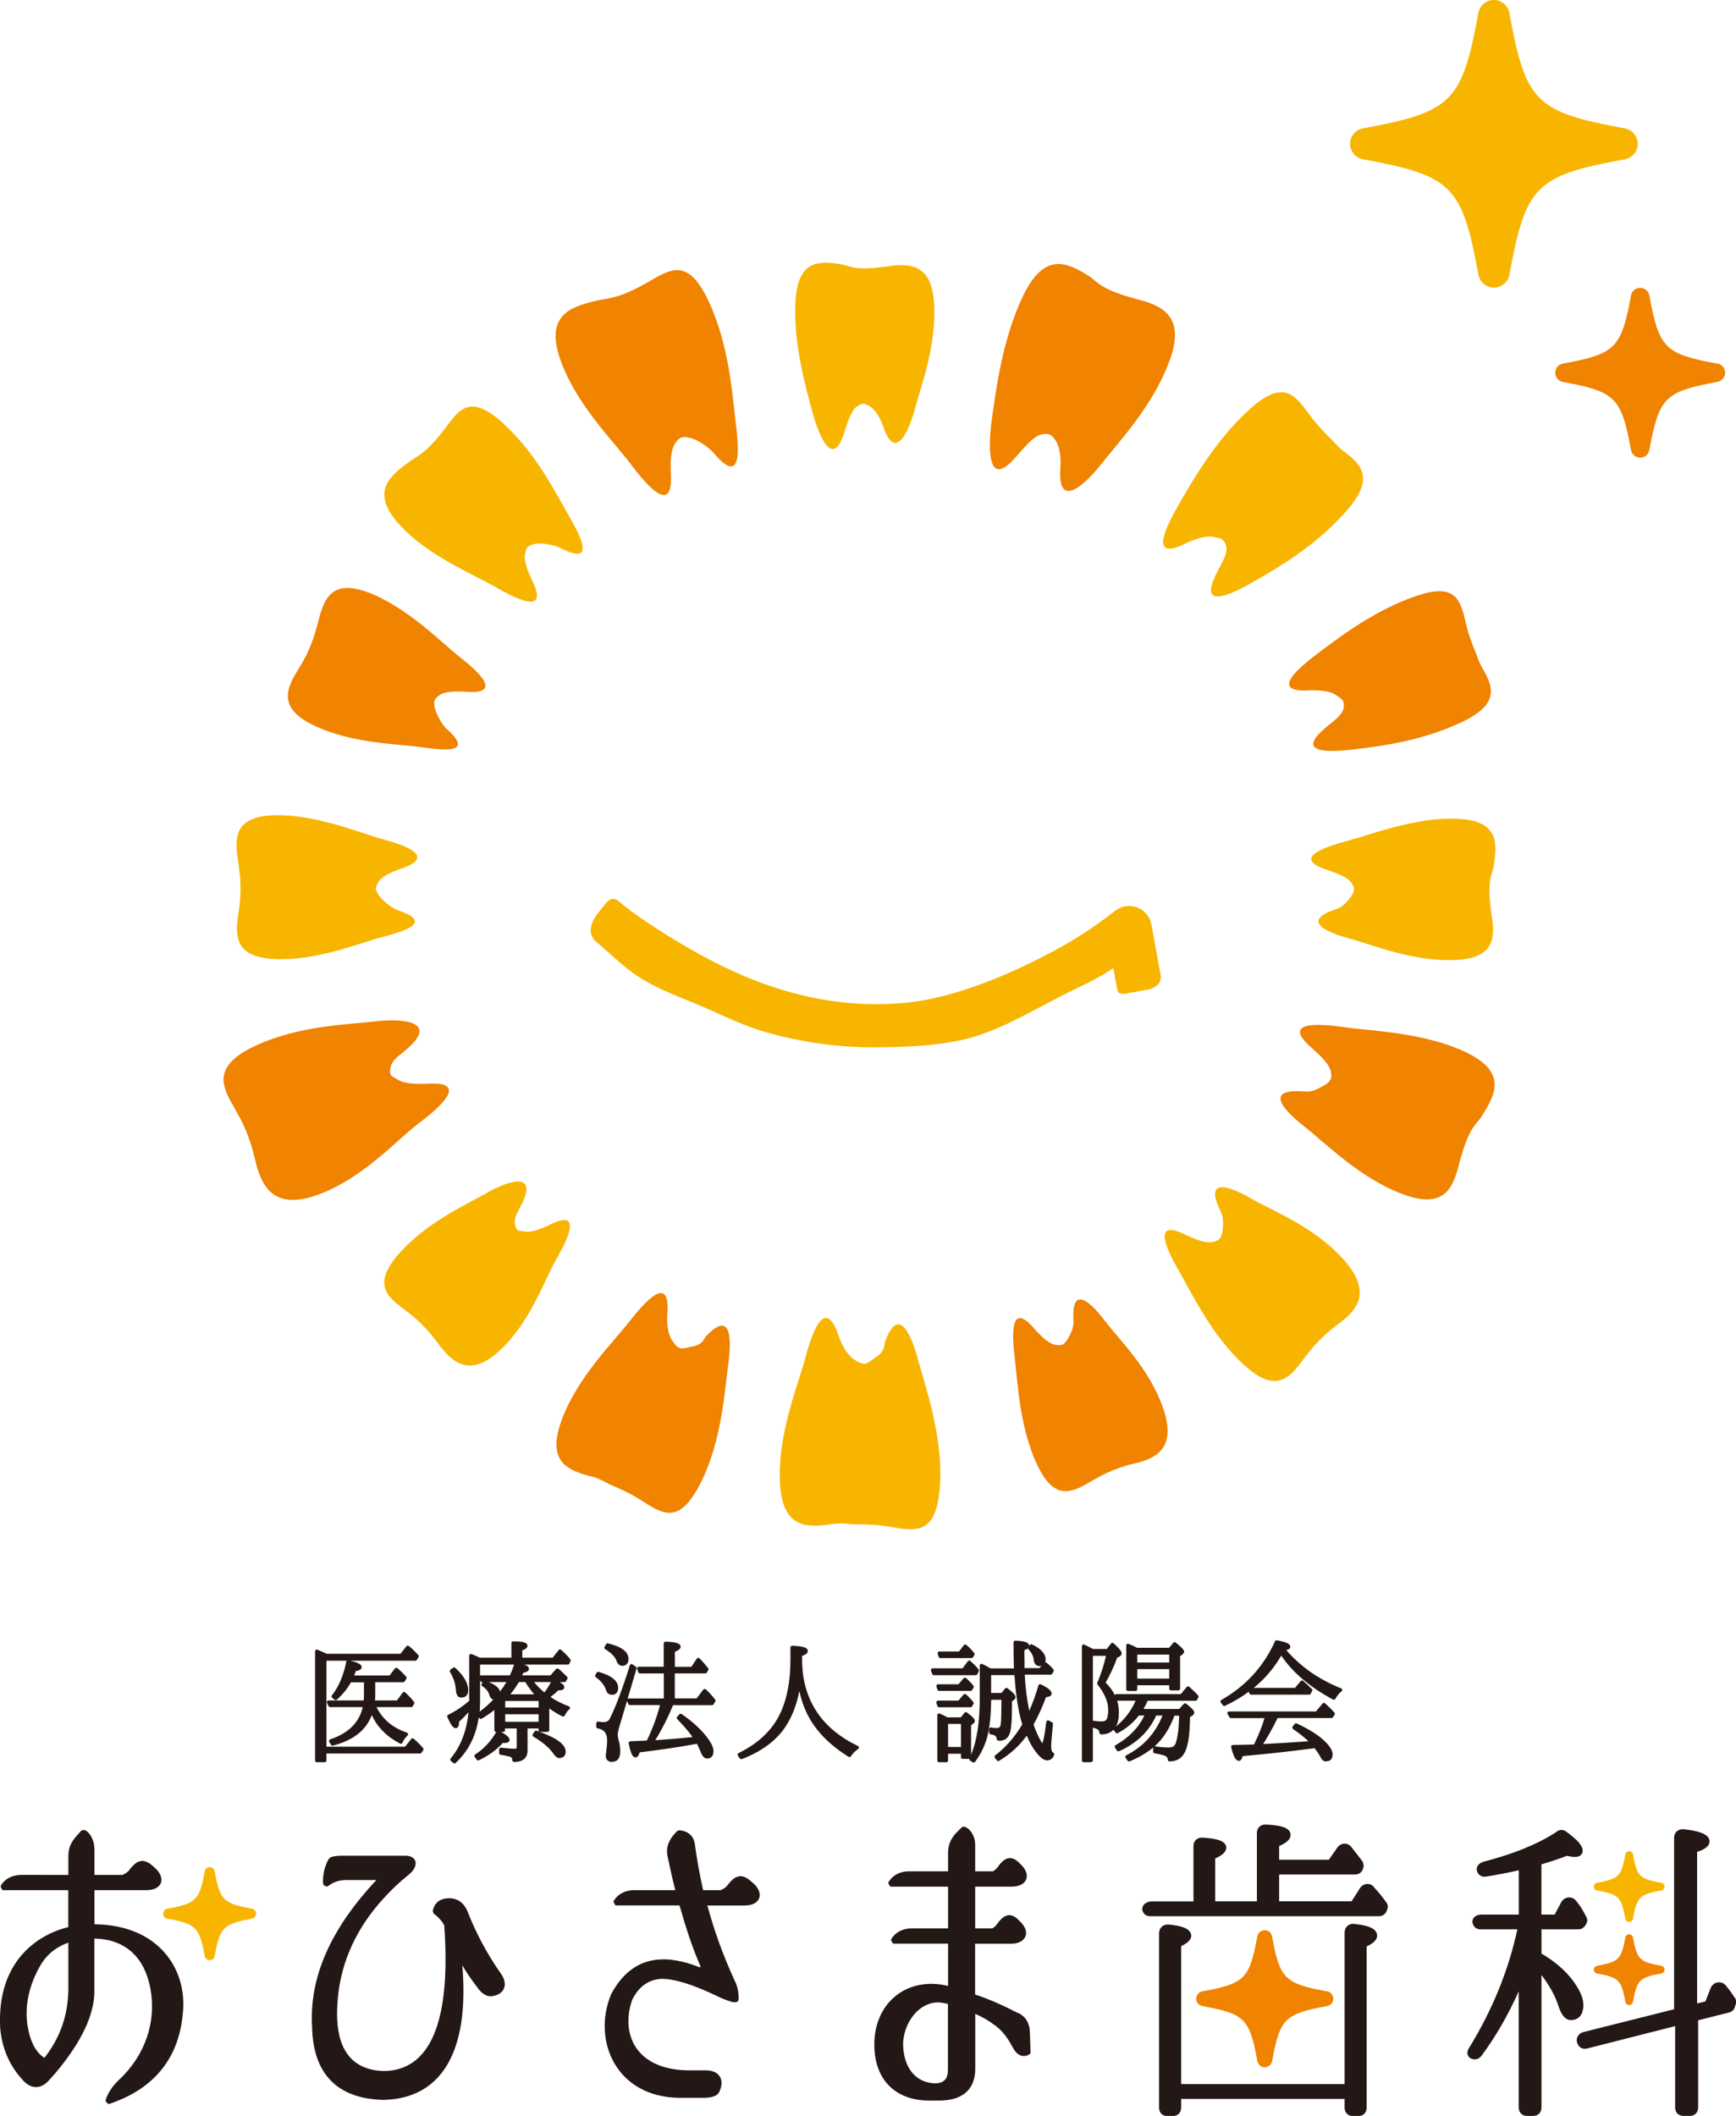 <?xml version="1.0" encoding="UTF-8"?><svg id="_レイヤー_2" xmlns="http://www.w3.org/2000/svg" viewBox="0 0 250.42 305.1"><defs><style>.cls-1{fill:#231815;}.cls-1,.cls-2,.cls-3{stroke-width:0px;}.cls-2{fill:#f8b500;}.cls-3{fill:#f08300;}</style></defs><g id="_レイヤー_1-2"><path class="cls-3" d="M191.43,287.14c-6.14-1.13-6.81-1.8-7.94-7.94-.09-.51-.54-.88-1.06-.88s-.97.37-1.06.88c-1.13,6.14-1.8,6.81-7.94,7.94-.51.1-.88.54-.88,1.06,0,.52.37.97.89,1.06,6.14,1.13,6.81,1.8,7.94,7.94.1.51.54.88,1.06.88s.97-.37,1.06-.88c1.13-6.14,1.8-6.81,7.94-7.94.51-.09.89-.54.89-1.06,0-.52-.37-.96-.88-1.06"/><path class="cls-2" d="M234.37,18.51c-12.89-2.38-14.29-3.78-16.65-16.66-.2-1.07-1.14-1.85-2.23-1.85s-2.03.78-2.23,1.85c-2.37,12.88-3.77,14.28-16.66,16.66-1.08.2-1.85,1.14-1.85,2.23,0,1.09.78,2.03,1.86,2.23,12.88,2.37,14.28,3.77,16.66,16.65.2,1.08,1.14,1.85,2.23,1.85s2.03-.78,2.23-1.85c2.37-12.88,3.77-14.28,16.65-16.65,1.08-.2,1.86-1.14,1.86-2.23,0-1.09-.78-2.03-1.85-2.23"/><path class="cls-3" d="M247.75,52.44c-7.61-1.4-8.44-2.23-9.83-9.84-.12-.64-.67-1.1-1.32-1.1s-1.2.46-1.32,1.09c-1.4,7.61-2.23,8.44-9.84,9.84-.63.12-1.1.67-1.09,1.32,0,.65.46,1.2,1.09,1.32,7.61,1.4,8.44,2.23,9.84,9.83.11.63.67,1.09,1.32,1.09s1.2-.46,1.32-1.1c1.4-7.6,2.23-8.43,9.83-9.83.63-.12,1.1-.67,1.1-1.32s-.46-1.2-1.09-1.32"/><path class="cls-2" d="M36.35,275.22c-4.17-.77-4.62-1.22-5.38-5.39-.07-.35-.37-.6-.72-.6s-.66.25-.72.6c-.77,4.17-1.22,4.62-5.39,5.39-.35.06-.6.37-.6.72,0,.35.25.66.6.72,4.16.77,4.62,1.22,5.39,5.39.06.35.37.6.72.6s.66-.25.72-.6c.76-4.17,1.22-4.62,5.38-5.39.35-.07.6-.37.6-.72s-.25-.66-.6-.72"/><path class="cls-2" d="M239.65,271.49c-3.17-.59-3.51-.93-4.09-4.1-.05-.26-.28-.46-.55-.46s-.5.19-.55.46c-.59,3.16-.93,3.51-4.09,4.1-.27.05-.46.28-.46.55s.19.5.46.55c3.17.58,3.51.93,4.09,4.09.05.26.28.45.55.45s.5-.19.55-.45c.58-3.17.92-3.51,4.09-4.09.27-.05.46-.28.46-.55s-.19-.5-.46-.55"/><path class="cls-3" d="M239.65,283.46c-3.17-.58-3.51-.93-4.09-4.1-.05-.26-.28-.45-.55-.45s-.5.19-.55.45c-.59,3.17-.93,3.51-4.09,4.1-.27.05-.46.28-.46.55s.19.5.46.55c3.17.58,3.51.93,4.09,4.09.05.26.28.46.55.46s.5-.19.55-.46c.58-3.17.92-3.51,4.09-4.09.27-.05.46-.28.46-.55s-.19-.5-.46-.55"/><path class="cls-1" d="M67.45,275.61c-.55-1.25-1.45-1.9-2.66-1.9-2.21,0-2.36,1.85-2.36,1.9l.05.15.1.2c.55.35,1.1.95,1.5,1.65,1,13.95-2.01,21.02-8.83,21.02-4.21-.2-6.42-2.71-6.62-7.62-.15-7.58,2.91-14.15,9.28-19.82.35-.3.8-.65,1.25-1.05,1.3-1.2.95-2.51-.6-2.56h-8.98c-1.4,0-2.01.15-2.21.55-1,1.86-.75,3.56-.75,3.56l.15.2.45.15c.75-.6,1.55-.9,2.46-.95h4.62c-6.62,7.02-9.73,14.1-9.28,21.22.15,6.72,3.61,10.29,10.23,10.48,8.48-.15,12.49-7.02,11.44-19.41.6,1.05,1.3,2.06,2.11,3.11.6.9,1.35,1.41,2.06,1.36,1.91-.2,2.51-1.71,1.4-3.26-2.01-2.86-3.61-5.87-4.82-8.98"/><path class="cls-1" d="M108.6,271.5l-.4-.35c-1.21-1-2.16-.8-3.26.7-.25.3-.6.55-1,.7h-2.51c-.5-2.2-.9-4.41-1.2-6.67-.3-2.01-2.31-1.96-2.31-1.96l-.3.15-.6.7c-.75,1-.95,1.91-.7,3.01.35,1.65.7,3.26,1.1,4.77h-5.92c-2.26,0-3.01,1.61-3.01,1.65l.05.15.25.4h9.23c1,3.51,1.96,6.37,3.01,8.73q.1.3-.35.1c-3.66-1.4-9.13-2.46-12.54,4.01-2.71,6.57.65,14.75,9.78,14.9h3.51c1.4,0,2.16-.3,2.41-1.05.7-1.66-.15-2.91-2-2.91h-2.66c-7.73-.15-9.63-5.52-7.98-10.18.95-1.91,2.31-2.86,4.11-3.01,1.81-.05,4.57.75,8.18,2.51,2.16,1,3.06,1.15,3.06.35,0-1-.15-1.76-.6-2.66-1.61-3.51-2.91-7.07-3.91-10.78h5.37c2.31,0,2.91-1.76,1.2-3.26"/><path class="cls-1" d="M13.77,277.47h-.15v-4.92h7.49c2.31,0,2.91-1.75,1.2-3.25l-.4-.35c-1.2-1-2.16-.8-3.26.7-.25.3-.6.54-.99.7h-4.04v-3.66c0-1.76-1.05-2.81-1.51-2.81l-.35.05-.85.95c-.75.9-1.05,1.71-1.05,2.76v2.71H3.08c-2.21,0-2.96,1.55-2.96,1.55v.25l.25.4h9.48v5.32c-4.47,1.1-10.28,4.96-9.83,14.45.25,3.11,1.4,5.67,3.46,7.82,1.1,1.11,2.46,1.05,3.51-.1.4-.4.8-.9,1.2-1.35,3.66-4.41,5.47-8.33,5.42-11.69v-7.47h.15c4.32.15,7.07,2.66,7.93,7.17.9,4.86-.75,9.68-4.56,13.24-1.55,1.45-1.91,2.91-1.91,2.96l.1.2.35.3c6.67-2.21,10.29-6.77,10.74-13.54.45-6.02-3.56-12.24-12.64-12.39M9.86,286.9c-.05,3.71-1.2,6.97-3.46,9.83-1.3-.85-2.11-2.46-2.46-4.87-.35-2.76.25-5.57,1.81-8.33.9-1.61,2.26-2.76,4.11-3.41v6.77Z"/><path class="cls-1" d="M146.83,290.26c-1.95-1-4.01-1.96-6.17-2.66v-7.33h5.17c2.21,0,2.91-1.7,1.31-3.21l-.15-.15c-1.15-1.2-2.16-.95-3.21.6-.2.2-.4.45-.65.55h-2.46v-6.02h5.27c2.21,0,2.91-1.7,1.3-3.21l-.15-.15c-1.15-1.2-2.16-.95-3.21.6-.2.2-.4.45-.65.55h-2.56v-3.76c0-1.81-1.2-2.71-1.66-2.66l.05-.05-.3.1-.9.9c-.75.85-1.1,1.71-1.1,2.81v2.66h-5.62c-2.26,0-3.01,1.61-3.01,1.66l.05.15.25.4h8.33v6.02h-5.22c-2.26,0-3.01,1.6-3.01,1.65l.05.15.25.4h7.93v6.12l-.1-.05c-5.87-1.35-10.54,2.46-10.54,8.48,0,5.17,3.16,8.23,8.33,8.08h1.16c3.26-.05,5.02-1.61,5.07-4.47v-8.03c1.05.45,1.9.95,2.56,1.45,1.1.7,2.01,1.8,2.81,3.31,1,2.01,2.41,1.15,2.51,1l-.05.1.15-.25-.1-3.01c-.05-1.3-.6-2.21-1.71-2.76M136.74,298.44c0,1.3-.55,1.91-1.76,1.96-2.86,0-4.71-2.26-4.71-5.77.2-3.76,3.11-6.52,5.97-5.77.15,0,.3.05.5.1v9.48Z"/><path class="cls-1" d="M198.13,272.03c-.51-.58-1.48-.48-1.93.2l-1.23,1.92h-10.45v-3.86h10.99c.3,0,.72-.11,1.02-.61.03-.04.04-.09.06-.13l.03-.12c.19-.48,0-.87-.11-1.07-.51-.69-1.06-1.38-1.61-2.07-.5-.64-1.49-.59-1.98.11l-1.23,1.76h-7.17v-1.97c.86-.38,1.65-.88,1.65-1.6,0-1.18-1.81-1.42-3.55-1.5-.02,0-.12,0-.13,0-.67,0-1.18.51-1.18,1.18v9.89h-6.02v-6.18c1.11-.5,1.6-.99,1.6-1.56,0-1.07-1.65-1.33-3.42-1.45-.02,0-.12,0-.13,0-.67,0-1.18.51-1.18,1.18v8.02h-6c-.52,0-.98.21-1.22.56-.17.26-.21.56-.12.82.15.46.56.75,1.06.75h33.08c.45,0,.88-.29,1.05-.72l.07-.19c.18-.36.15-.74-.08-1.05-.55-.77-1.19-1.57-1.86-2.28"/><path class="cls-1" d="M195.33,277.4s-.12,0-.14,0c-.69,0-1.23.54-1.23,1.23v21.88h-23.58v-19.88c1-.49,1.46-.98,1.46-1.5,0-1.18-1.87-1.5-3.28-1.63-.01,0-.12,0-.13,0-.69,0-1.23.54-1.23,1.23v25.21c0,.68.49,1.18,1.18,1.18h.82c.68,0,1.18-.5,1.18-1.18v-1.29h23.58v1.29c0,.68.5,1.18,1.18,1.18h.82c.68,0,1.18-.5,1.18-1.18v-23.28c.72-.33,1.51-.82,1.51-1.56,0-1.22-1.9-1.54-3.32-1.68"/><path class="cls-1" d="M250.26,288.09c-.36-.55-.74-1.11-1.19-1.65-.26-.39-.67-.61-1.1-.61-.54,0-1.01.34-1.23.89l-.73,1.87-1.2.29v-21.85c.93-.31,1.79-.75,1.79-1.5,0-.94-1.19-1.5-3.74-1.77-.02,0-.12,0-.14,0-.69,0-1.23.52-1.23,1.18v24.78l-13.09,3.29c-.39.11-.7.36-.85.7-.15.33-.13.7.03,1.02.18.43.58.69,1.04.69.11,0,.22-.02.32-.04l12.7-3.23v11.77c0,.68.49,1.18,1.18,1.18h.96c.68,0,1.18-.5,1.18-1.18v-12.61l4.52-1.14c.36-.09.68-.41.76-.74l.15-.45c.11-.44,0-.73-.11-.9"/><path class="cls-1" d="M228.39,289c0-.74-.31-1.59-.94-2.59-1.04-1.7-2.63-3.22-4.77-4.53-.1-.05-.21-.11-.32-.18v-3.5h5.36c.25,0,.62-.09.99-.59l.04-.11c.24-.32.28-.7.09-1.07-.5-1-.97-1.74-1.46-2.31-.54-.75-1.67-.69-2.16.15l-.96,1.8h-1.91v-7.24c1.36-.41,2.6-.82,3.67-1.23l.23.04c.32.06.6.12.92.12.84,0,1.13-.47,1.13-.9,0-.71-.74-1.57-2.38-2.76-.4-.32-.98-.3-1.31-.02-2.62,1.76-6.19,3.23-10.62,4.37-.42.13-.75.38-.89.69-.11.24-.12.51-.03.69.13.46.56.78,1.05.78.06,0,.12,0,.18-.01,1.51-.23,3.08-.53,4.79-.92v6.39h-5.41c-.46,0-.86.17-1.09.46-.18.23-.24.51-.16.81.15.53.58.86,1.11.86h5.34c-1.27,5.92-3.63,11.69-6.98,17.12-.31.46-.31.99.06,1.36.58.43,1.32.33,1.74-.24,2-2.68,3.77-5.74,5.38-9.3v16.78c0,.68.5,1.18,1.18,1.18h.92c.68,0,1.18-.5,1.18-1.18v-19.14c1.18,1.56,1.99,3.04,2.43,4.42.44,1.38,1.04,2.08,1.8,2.08.83,0,1.82-.4,1.82-2.28M228.44,277.06h0,0Z"/><path class="cls-2" d="M134.75,43.85c-.31-5.81-3.5-5.94-6.8-5.42-1.41.14-1.39.23-3.38.27-1.98-.04-2.36-.48-3.38-.62-3.3-.53-6.14-.4-6.45,5.42-.32,6.05,1.54,12.53,2.43,15.84.76,2.83,2.69,8.17,4.39,3.68.02-.05.04-.1.06-.16.05-.14.1-.29.15-.45.28-.73.86-3.08,1.8-3.77.65-.39.94-.7,2.04.04.87.65,1.42,1.88,1.71,2.57,1.8,5.71,3.85.71,4.65-2.26.89-3.31,3.1-9.1,2.78-15.15"/><path class="cls-2" d="M112.51,213.85c.36,6.71,4.04,6.46,7.85,5.86,1.63-.16,1.61.13,3.9.09,2.29.05,2.73.16,3.9.32,3.86.62,7.03,1.52,7.45-6.26.37-6.99-2.18-14.07-3.21-17.9-.88-3.27-2.71-7.84-4.67-2.64-.02.05-.04.11-.07.18-.06.16-.12.74-.18.92-.32.84-.99,1.15-2.08,1.94-.76.45-1.09.41-2.35-.44-1-.75-1.64-2.17-1.97-2.97-2.08-6.6-4.04-.42-4.96,3.01-1.02,3.82-3.98,10.9-3.61,17.9"/><path class="cls-2" d="M210.05,138.43c5.81-.31,5.6-3.5,5.07-6.8-.14-1.41-.23-1.39-.27-3.38.04-1.98.48-2.36.62-3.38.53-3.3.74-6.49-5.07-6.8-6.05-.32-12.54,2.24-15.84,3.12-2.83.76-8.18,2.34-3.68,4.05.04.02.1.04.16.06.14.05.29.1.45.15.73.28,2.73.86,3.42,1.8.39.66.7.94-.04,2.04-.65.86-1.18,1.42-1.88,1.71-5.71,1.8-1.4,3.5,1.57,4.3,3.31.89,9.44,3.45,15.49,3.12"/><path class="cls-2" d="M39.15,117.57c-5.81.31-5.25,3.85-4.72,7.15.13,1.41.23,1.39.27,3.38-.04,1.98-.14,2.36-.27,3.38-.53,3.3-.74,6.49,5.07,6.8,6.05.32,12.18-2.24,15.49-3.12,2.83-.76,7.48-2,2.98-3.7-.04-.02-.1-.04-.16-.06-.14-.05-.29-.1-.45-.16-.73-.28-2.03-1.21-2.73-2.15-.38-.66-.7-.94.04-2.04.65-.87,2.22-1.42,2.92-1.71,5.71-1.8.71-3.5-2.26-4.3-3.31-.89-10.14-3.8-16.19-3.47"/><path class="cls-2" d="M72.51,60.97c-4.55-4.08-6.13-2.18-8.19.66-.95,1.15-.86,1.21-2.31,2.71-1.5,1.45-2.22,1.66-3.07,2.31-2.84,2.06-5.48,4.37-1.39,8.92,4.1,4.56,10.54,7.12,13.93,9.08,2.66,1.54,7.55,4.07,5.48-.53-.02-.04-.04-.1-.07-.16-.07-.15-.14-.29-.22-.45-.33-.75-1.13-2.41-.94-3.62.2-.77.18-1.22,1.54-1.48,1.13-.16,2.7.23,3.44.54,5.57,2.91,2.86-1.97,1.25-4.76-1.8-3.12-4.71-8.95-9.44-13.2"/><path class="cls-2" d="M179.55,196.9c4.54,4.09,6.49,1.82,8.55-1.02.95-1.15.86-1.21,2.31-2.71,1.5-1.44,1.86-1.66,2.71-2.31,2.84-2.06,4.75-4.74.66-9.28-4.26-4.73-10.09-6.91-13.2-8.71-2.66-1.54-6.82-3.34-4.75,1.26.02.05.04.1.07.16.07.14.14.29.22.45.33.75.4,1.68.21,2.89-.2.77-.18,1.22-1.54,1.48-1.13.16-2.7-.6-3.44-.9-5.57-2.91-2.86,2.33-1.25,5.12,1.8,3.11,4.71,9.31,9.44,13.57"/><path class="cls-2" d="M194.01,73.93c4.28-4.76,2.67-6.8-.31-8.96-1.2-.99-.88-.91-2.45-2.42-1.51-1.57-1.74-1.94-2.42-2.84-2.15-2.97-3.81-4.97-8.58-.69-4.96,4.46-8.39,10.57-10.27,13.83-1.61,2.79-4.27,7.91.56,5.74.05-.02.1-.05.17-.08.15-.07.31-.15.47-.23.79-.35,2.49-1.07,3.76-.88.81.21,1.69.07,1.97,1.5.16,1.18-1.01,2.83-1.33,3.6-3.05,5.84,2.44,3,5.37,1.31,3.26-1.88,8.61-4.93,13.06-9.89"/><path class="cls-2" d="M57.67,180.64c-3.89,4.33-2.08,6.19.63,8.15,1.1.9,1.15.82,2.58,2.2,1.38,1.43,1.58,1.76,2.2,2.58,1.96,2.7,4.51,5.21,8.84,1.32,4.51-4.05,6.59-10.3,8.3-13.27,1.46-2.54,3.88-7.19-.51-5.22-.04.02-.1.04-.15.07-.13.06-.28.13-.43.21-.71.32-2.29,1.08-3.45.9-.74-.19-1.16.18-1.41-1.12-.15-1.07.57-1.88.86-2.58,2.77-5.31-2.22-3.43-4.88-1.89-2.97,1.71-8.52,4.14-12.57,8.64"/><path class="cls-3" d="M168.74,51.95c2.29-6.32-1.04-7.9-4.79-8.82-1.57-.49-1.59-.38-3.71-1.24-2.09-.94-2.3-1.58-3.31-2.18-3.27-2.05-6.35-3.19-9.3,2.85-3.07,6.29-4.01,14.02-4.56,17.94-.47,3.35-.82,9.91,3.01,5.89.04-.04.08-.09.13-.14.12-.13.24-.27.37-.41.63-.65,2.3-2.88,3.61-3.19.87-.11,1.32-.32,2.15.96.63,1.08.66,2.63.65,3.51-.66,6.89,3.77,2.49,5.96-.31,2.43-3.12,7.39-8.27,9.78-14.86"/><path class="cls-3" d="M80.96,204.94c-2.18,6.02,1.14,7.17,4.71,8.05,1.49.47,1.36.72,3.39,1.53,1.99.89,2.34,1.15,3.3,1.73,3.16,1.98,5.6,3.94,8.86-2.72,2.93-5.99,3.32-13.15,3.84-16.89.45-3.19.54-7.88-3.12-4.05-.04.04-.08.08-.13.14-.11.12-.38.61-.5.74-.6.62-1.3.64-2.55.93-.83.11-1.11-.04-1.9-1.27-.6-1.03-.63-2.51-.62-3.34.63-6.56-3.39-1.87-5.47.79-2.32,2.97-7.54,8.08-9.82,14.35"/><path class="cls-3" d="M202.5,172.25c6.02,2.18,7.17-1.14,8.05-4.7.47-1.49.36-1.51,1.18-3.54.89-1.99,1.5-2.19,2.08-3.16,1.95-3.11,3.54-6.25-2.22-9.06-5.99-2.92-13.65-3.11-17.39-3.64-3.19-.45-9.28-1.14-5.46,2.52.04.04.08.08.14.13.12.11.25.23.39.35.62.6,2.39,2.04,2.69,3.29.11.83.31,1.26-.91,2.05-1.03.6-1.8.93-2.64.92-6.56-.63-2.92,2.94-.26,5.02,2.97,2.32,8.08,7.54,14.35,9.82"/><path class="cls-3" d="M52.93,85.36c-5.47-1.98-6.34,1.49-7.14,4.73-.43,1.35-.33,1.37-1.07,3.22-.81,1.81-1.05,2.12-1.57,3-1.77,2.83-3.22,5.68,2.01,8.24,5.45,2.66,12.09,2.7,15.49,3.17,2.9.4,7.67,1.08,4.19-2.24-.03-.03-.07-.07-.12-.11-.11-.1-.23-.21-.35-.32-.56-.55-1.4-1.91-1.67-3.04-.1-.75-.28-1.14.83-1.86.94-.54,2.6-.44,3.36-.43,5.96.58,2.02-2.95-.4-4.84-2.7-2.11-7.85-7.45-13.55-9.52"/><path class="cls-3" d="M102.22,43.44c-2.85-6.09-5.27-4.84-8.58-2.85-1.45.76-1.39.85-3.5,1.75-2.14.82-2.96.72-4.1,1.02-3.76.87-7.42,2.08-5.23,8.44,2.19,6.37,7.61,11.73,10.21,15.17,2.04,2.7,5.9,7.37,5.77,1.81,0-.05,0-.12,0-.19,0-.17-.02-.36-.03-.55-.02-.91-.11-2.92.6-4.07.54-.7.7-1.16,2.2-.84,1.21.32,2.64,1.4,3.25,2.02,4.4,5.34,3.75-.76,3.31-4.28-.48-3.93-.93-11.08-3.89-17.42"/><path class="cls-3" d="M149.63,211.24c2.47,5.27,5.02,4.01,7.88,2.28,1.26-.66,1.21-.74,3.03-1.52,1.86-.71,2.24-.76,3.23-1.01,3.25-.75,5.92-2.39,4.03-7.89-1.97-5.73-6.27-9.81-8.34-12.55-1.77-2.34-4.74-5.47-4.63-.66,0,.05,0,.1,0,.17,0,.15.01.31.03.48.01.78-.27,1.62-.89,2.61-.46.6-.61,1-1.9.73-1.05-.28-2.15-1.53-2.68-2.07-3.81-4.62-3.38.98-3.01,4.03.42,3.4.67,9.91,3.24,15.4"/><path class="cls-3" d="M210.69,104.21c5.54-2.59,4.88-4.99,3.07-7.99-.69-1.32-.44-1.12-1.26-3.04-.74-1.95-.8-2.36-1.07-3.4-.79-3.42-1.5-5.79-7.28-3.8-6.02,2.07-11.31,6.16-14.18,8.33-2.45,1.85-6.7,5.36-1.65,5.25.05,0,.11,0,.18,0,.16,0,.33-.02.5-.03.82-.01,2.58-.01,3.63.63.63.49,1.46.7,1.17,2.05-.3,1.1-1.94,2.11-2.51,2.67-4.85,4,1.03,3.55,4.23,3.15,3.57-.44,9.4-1.13,15.17-3.83"/><path class="cls-3" d="M36.83,150.8c-6.09,2.85-5,5.64-3.01,8.95.76,1.45.85,1.39,1.75,3.5.82,2.14.88,2.59,1.17,3.74.87,3.76,2.45,7.58,8.81,5.39,6.62-2.27,11.64-7.98,14.8-10.37,2.7-2.04,7.37-5.9,1.81-5.77-.05,0-.12,0-.19,0-.17,0-.36.02-.55.03-.9.01-2.92.11-4.07-.6-.7-.54-1.32-.33-1-1.83.32-1.21,1.45-1.74,2.07-2.35,5.34-4.4-.82-4.64-4.34-4.21-3.93.48-10.93.56-17.26,3.53"/><path class="cls-2" d="M162.5,143.25l3.38-.61c.93-.34,1.65-.89,1.57-1.89l-1.35-7.43c-.2-1.12-.98-2.06-2.05-2.47-1.07-.41-2.27-.23-3.17.47-3.75,2.91-6.61,4.65-10.22,6.51-6.88,3.55-14.06,6.22-20.18,6.78-12.7,1.16-23.27-3.35-30.97-7.8-4.41-2.55-8.24-5.09-10.39-6.96-.41-.27-.98-.42-1.54.18l-1.45,1.79c-.82,1.17-1.44,2.61-.3,3.82,1.91,1.6,3.94,3.64,6.03,5.04,3.26,2.17,6.38,3.09,9.91,4.66,2.7,1.2,5.78,2.65,8.54,3.45,5.17,1.48,10.37,2.22,15.55,2.22,4.15,0,8.89-.14,13-1.08,4.94-1.13,9.48-3.87,14.28-6.34,2.6-1.34,4.92-2.26,7.46-3.99l.58,3.18c.11.41.37.6,1.32.48"/><path class="cls-1" d="M47.08,238.72h10.8l.94-1.18c.53.44.97.87,1.33,1.27l-.24.39h-13.07v12.9h11.72l.96-1.22c.54.48.98.92,1.33,1.33l-.24.37h-13.77v1.27h-1.14v-15.74c.43.17.89.38,1.38.61M53.9,245.89c.88,2.03,2.45,3.42,4.7,4.17-.36.35-.62.72-.79,1.12-2.11-1.11-3.52-2.65-4.22-4.64-.62,2.48-2.5,4.12-5.64,4.92l-.26-.42c2.83-.96,4.47-2.67,4.94-5.14h-5.01l-.22-.46h5.31c.04-.31.06-.61.06-.9v-2.21h-2.29c-.48.92-1.16,1.77-2.05,2.56l-.35-.28c1.02-1.3,1.72-2.96,2.12-4.98,1.14.27,1.71.52,1.71.76,0,.16-.26.28-.79.35-.11.38-.25.75-.4,1.11h5.6l.85-1.11c.46.38.87.78,1.24,1.2l-.24.39h-4.29v2.03c0,.38-.02.74-.06,1.09h3.56l.9-1.22c.47.43.88.87,1.24,1.33l-.2.35h-5.4Z"/><path class="cls-1" d="M46.84,254.1h-1.14c-.14,0-.25-.11-.25-.25v-15.74c0-.08.04-.16.11-.21.07-.05.15-.06.23-.02.42.17.87.36,1.35.59h10.63l.86-1.09c.04-.05.1-.09.17-.09.07,0,.13.01.19.06.54.45.99.89,1.35,1.3.07.08.08.2.03.3l-.24.39c-.05.07-.13.12-.21.12h-9.37c1.34.34,1.62.62,1.62.93,0,.39-.51.52-.85.57-.07.21-.14.42-.22.63h5.1l.77-1.01c.04-.05.1-.09.17-.1.07,0,.14.01.19.06.46.39.89.8,1.26,1.23.07.08.08.2.03.29l-.24.39c-.05.07-.13.12-.21.12h-4.04v1.78c0,.29-.01.57-.03.84h3.16l.83-1.12c.04-.06.11-.09.18-.1.07,0,.14.02.19.07.47.43.9.89,1.26,1.36.06.08.07.19.02.28l-.2.35c-.04.08-.13.12-.22.12h-5.01c.88,1.76,2.35,3,4.39,3.68.08.03.15.1.16.18.02.08,0,.17-.07.23-.33.32-.58.67-.74,1.04-.03.07-.08.11-.15.14-.07.02-.14.02-.2-.01-1.92-1-3.29-2.39-4.07-4.12-.8,2.19-2.68,3.67-5.61,4.41-.11.03-.22-.02-.27-.11l-.26-.42c-.04-.07-.05-.14-.02-.21.03-.07.08-.13.15-.15,2.65-.9,4.19-2.42,4.71-4.66h-4.71c-.1,0-.18-.05-.23-.14l-.22-.46c-.04-.08-.03-.17.01-.24.05-.07.13-.12.21-.12h5.08c.02-.22.03-.44.03-.65v-1.96h-1.88c-.49.89-1.17,1.73-2.03,2.5-.09.08-.23.09-.32.01l-.35-.28c-.11-.09-.13-.24-.04-.35.99-1.26,1.69-2.9,2.07-4.87,0-.05.03-.09.07-.13h-2.93v12.4h11.35l.88-1.12c.04-.05.1-.09.17-.09.07,0,.14.02.19.06.55.48,1,.94,1.35,1.35.07.08.08.21.02.3l-.24.37c-.05.07-.12.11-.21.11h-13.52v1.02c0,.14-.11.25-.25.25M45.94,253.6h.64v-1.02c0-.11.08-.21.18-.24-.1-.03-.18-.13-.18-.24v-12.9c0-.14.11-.25.25-.25h.14s0,0,0,0c-.36-.17-.7-.32-1.02-.46v15.12ZM58.66,252.33h1.81l.06-.1c-.27-.31-.6-.64-.98-.98l-.79,1.01s-.06.06-.09.07M48.06,251.16h0c2.93-.79,4.71-2.36,5.28-4.69.03-.11.12-.18.23-.19.1,0,.21.06.25.17.65,1.85,1.95,3.32,3.87,4.38.12-.24.28-.46.46-.67-2.12-.8-3.62-2.2-4.49-4.17-.03-.08-.02-.17.02-.24.02-.03.05-.06.08-.08-.06,0-.11-.04-.15-.08-.05-.05-.07-.12-.06-.19.04-.33.05-.69.05-1.06v-2.03c0-.1.06-.19.15-.23h-.91c.09.04.15.13.15.23v2.21c0,.3-.02.62-.06.93-.01.11-.09.19-.2.21.03.01.05.03.07.06.05.06.07.13.05.21-.47,2.46-2.08,4.22-4.81,5.23M57.5,245.64h1.66l.05-.08c-.27-.33-.57-.66-.9-.97l-.74.99s-.04.05-.07.06M50.38,239.92c-.38,1.81-1.03,3.35-1.93,4.58.76-.71,1.37-1.49,1.79-2.31.04-.08.13-.13.22-.13h.14s-.08-.05-.11-.09c-.05-.07-.05-.16-.02-.24.16-.35.29-.71.39-1.07.03-.1.11-.17.21-.18.3-.04.46-.09.53-.13-.1-.06-.39-.21-1.23-.43M56.41,242.06h1.6l.07-.11c-.27-.3-.57-.59-.88-.86l-.69.9s-.06.06-.1.08M57.98,238.95h1.79l.07-.11c-.28-.3-.61-.62-.98-.94l-.78.98s-.06.06-.1.07"/><path class="cls-1" d="M69.15,239.29h4.87v-2.36c1.22.01,1.82.14,1.82.39,0,.16-.25.33-.75.5v1.48h4.75l.94-1.2c.43.36.86.79,1.29,1.31l-.15.37h-12.92v5.58c0,3.69-1.14,6.58-3.43,8.68l-.37-.31c1.6-1.92,2.5-4.41,2.69-7.48v-.09c-.53.66-1.17,1.33-1.92,2.01,0,.53-.08.79-.24.79-.23,0-.56-.49-.98-1.46,1.12-.54,2.18-1.25,3.17-2.12v-6.62c.48.18.88.36,1.22.54M65.5,240.69c1.19,1.08,1.79,2.1,1.79,3.06,0,.53-.24.79-.72.79-.34,0-.53-.27-.55-.81-.04-.91-.33-1.83-.89-2.77l.37-.28ZM68.71,253.19c1.3-.83,2.36-1.97,3.17-3.41.93.49,1.4.86,1.4,1.11,0,.14-.18.2-.54.2-.11,0-.21,0-.29-.02-.82.97-1.97,1.81-3.45,2.52l-.29-.41ZM71.58,246.03c-.68.58-1.41,1.1-2.19,1.57l-.31-.4c1.84-1.29,3.31-2.93,4.4-4.9h-3.96l-.18-.48h4.39c.3-.63.53-1.24.72-1.84,1.08.21,1.62.43,1.62.66,0,.15-.25.27-.76.35-.05.13-.17.41-.37.83h4.59l.89-.99c.26.2.66.57,1.22,1.12l-.2.35h-4.9c.63.82,1.31,1.52,2.05,2.1.53-.66.95-1.34,1.25-2.03.9.39,1.35.7,1.35.92,0,.14-.25.2-.74.2-.32.33-.8.74-1.44,1.22.82.6,1.82,1.12,2.99,1.57-.32.29-.57.63-.74.99-.81-.4-1.56-.88-2.25-1.42v3.63h-1.05v-.5h-2.08v3.45c0,.92-.57,1.38-1.7,1.38,0-.31-.11-.53-.33-.66-.22-.11-.74-.23-1.57-.37v-.53c.96.11,1.63.17,2.03.17.34,0,.52-.17.52-.52v-2.91h-2.18v.5h-1.05v-3.45ZM69.89,242.59c1.36.44,2.05.98,2.05,1.62,0,.42-.2.63-.59.63-.23,0-.4-.16-.5-.48-.16-.57-.54-1.04-1.14-1.44l.18-.33ZM72.63,246.46h5.31v-1.44h-5.31v1.44ZM77.94,246.94h-5.31v1.59h5.31v-1.59ZM73.07,244.56h4.52c-.68-.76-1.24-1.52-1.68-2.27h-1.22c-.42.74-.96,1.49-1.62,2.27M77.33,249.81c2.68.93,4.02,1.86,4.02,2.77,0,.45-.21.68-.63.68-.21,0-.43-.17-.66-.5-.63-.91-1.62-1.76-2.99-2.56l.26-.39Z"/><path class="cls-1" d="M65.57,254.28c-.06,0-.11-.02-.16-.06l-.37-.31c-.11-.09-.12-.25-.03-.35,1.44-1.73,2.3-3.96,2.58-6.67-.4.45-.86.91-1.36,1.37,0,.35-.05.93-.49.93-.27,0-.6-.19-1.21-1.61-.05-.12,0-.27.12-.32,1.06-.51,2.08-1.19,3.03-2.01v-6.5c0-.08.04-.16.11-.21.07-.05.15-.06.23-.03.46.17.85.35,1.19.52h4.56v-2.11c0-.07.03-.13.07-.18.05-.05.1-.07.18-.07,1.49.01,2.07.19,2.07.64,0,.32-.36.52-.75.67v1.05h4.38l.87-1.1c.04-.05.1-.09.17-.09.07,0,.13.01.18.06.44.36.89.82,1.32,1.34.06.07.07.17.04.25l-.15.37c-.04.1-.13.16-.23.16h-6.29c.47.17.67.37.67.62,0,.34-.4.49-.82.57-.04.09-.09.21-.16.36h4.09l.81-.91c.09-.1.23-.11.34-.03.27.2.67.58,1.24,1.15.08.08.1.2.04.3l-.2.35c-.04.08-.13.12-.22.12h-.68c.57.33.67.55.67.74,0,.41-.54.45-.88.45-.28.27-.65.6-1.12.96.75.51,1.64.96,2.65,1.34.08.03.14.1.16.18.02.08-.01.17-.08.23-.29.27-.52.58-.68.92-.03.06-.08.11-.15.13-.06.02-.13.02-.19-.01-.67-.33-1.3-.72-1.89-1.14v3.13c0,.14-.11.25-.25.25h-1.05c-.14,0-.25-.11-.25-.25v-.25h-1.58v3.2c0,.75-.34,1.63-1.95,1.63-.14,0-.25-.11-.25-.25,0-.29-.12-.39-.21-.45-.12-.06-.49-.17-1.48-.33-.12-.02-.21-.12-.21-.25v-.53c0-.07.03-.14.08-.19.05-.05.13-.07.19-.06.94.11,1.61.16,2,.16.21,0,.27-.06.27-.27v-2.66h-1.68v.25c0,.14-.11.25-.25.25h-.32c1.06.6,1.21.91,1.21,1.15,0,.3-.26.45-.79.45-.07,0-.13,0-.19,0-.84.95-1.99,1.79-3.44,2.49-.11.05-.24.02-.31-.08l-.29-.41c-.04-.06-.06-.12-.04-.19.01-.07.05-.13.11-.16,1.24-.8,2.26-1.89,3.04-3.24h-.03c-.14,0-.25-.11-.25-.25v-2.92c-.57.45-1.18.87-1.82,1.25-.11.06-.25.04-.33-.06l-.1-.13c-.39,2.69-1.51,4.9-3.35,6.59-.05.04-.11.07-.17.07M65.55,253.69h.01c2.12-2.02,3.19-4.83,3.19-8.34v-5.58c0-.14.11-.25.25-.25h.05s-.01,0-.02,0c-.24-.13-.53-.26-.85-.39v6.25c0,.07-.03.14-.08.19-.94.83-1.96,1.52-3.01,2.05.31.69.51.95.6,1.04.02-.08.04-.23.04-.49,0-.07.03-.14.08-.18.74-.66,1.37-1.33,1.89-1.98.07-.08.18-.11.28-.08.1.04.17.13.17.24v.09c-.19,3.03-1.07,5.53-2.59,7.45M72.51,252.57c.97.17,1.28.28,1.43.36.18.11.38.3.45.63,1.09-.07,1.22-.67,1.22-1.13v-3.45c0-.09.05-.17.12-.21h-.78c.07.04.12.12.12.21v2.91c0,.48-.29.77-.77.77-.36,0-.96-.05-1.78-.14v.04ZM69.06,253.25l.02.02c1.35-.67,2.42-1.47,3.18-2.37.05-.06.13-.09.22-.09.17.02.42.02.51,0-.08-.1-.32-.32-1.02-.71-.76,1.29-1.74,2.34-2.91,3.14M78.19,249.23h.55v-3.38c0-.1.05-.18.14-.22.09-.04.19-.03.26.03.61.48,1.28.91,1.99,1.28.11-.2.25-.39.4-.56-1.03-.42-1.94-.91-2.69-1.46-.07-.05-.1-.12-.1-.2s.04-.15.1-.2c.62-.47,1.1-.87,1.41-1.19.05-.05.11-.08.18-.08.21,0,.34-.01.42-.03-.1-.09-.34-.26-.9-.52-.3.63-.7,1.25-1.18,1.86-.09.11-.24.13-.35.04-.75-.59-1.45-1.31-2.09-2.15-.06-.07-.07-.18-.02-.26.03-.05.07-.09.12-.12h-.41s.09.06.11.1c.43.73.99,1.48,1.65,2.23.07.07.08.18.04.27-.02.05-.05.08-.09.11h.21c.14,0,.25.11.25.25v1.44c0,.11-.07.21-.18.24.1.03.18.13.18.24v1.59c0,.1-.06.19-.15.23.09.04.15.13.15.23v.25ZM71.83,249.23h.55v-.25c0-.1.06-.19.15-.23-.09-.04-.15-.13-.15-.23v-1.59c0-.11.07-.21.18-.24-.1-.03-.18-.13-.18-.24v-1.44c0-.14.11-.25.25-.25h.31s-.07-.06-.09-.11c-.04-.09-.03-.19.04-.27.65-.76,1.18-1.5,1.59-2.23.04-.08.13-.13.22-.13h.14s-.08-.05-.11-.1c-.05-.07-.05-.16-.02-.24.19-.41.31-.68.36-.81.03-.09.1-.15.19-.16.28-.05.42-.1.5-.13-.1-.05-.39-.19-1.15-.35-.18.54-.4,1.1-.66,1.66-.04.09-.13.14-.23.14h-.14s.09.06.12.1c.04.08.05.17,0,.25-1.06,1.93-2.5,3.55-4.27,4.83l.02.02c.7-.43,1.36-.91,1.97-1.43.07-.06.18-.08.27-.04.09.04.15.13.15.23v3.2ZM72.88,248.27h4.81v-1.09h-4.81v1.09ZM69.25,242.3v3.05c0,.5-.02.98-.06,1.45.72-.52,1.37-1.1,1.97-1.74-.21-.05-.43-.22-.56-.63-.14-.51-.49-.95-1.04-1.3-.11-.07-.15-.22-.08-.33l.14-.26h-.11c-.1,0-.2-.06-.23-.16l-.03-.08ZM72.88,246.21h4.81v-.94h-4.81v.94ZM70.17,242.95c.46.38.77.83.92,1.34.09.3.21.3.26.3.22,0,.34-.06.34-.38,0-.55-.76-.98-1.51-1.26M73.61,244.31h3.44c-.49-.59-.92-1.18-1.27-1.77h-.93c-.34.58-.75,1.17-1.23,1.77M77.04,242.54c.47.56.96,1.07,1.49,1.5.37-.49.69-.99.94-1.5h-2.42ZM70.5,242.54c.95.38,1.49.83,1.64,1.36.33-.43.63-.88.91-1.36h-2.55ZM79.63,242.04h1.65l.03-.06c-.36-.36-.66-.64-.88-.82l-.73.82s-.06.05-.09.06M69.25,240.02v1.56s.05-.01.08-.01h4.23c.24-.52.44-1.04.6-1.55h-4.91ZM79.94,239.52h1.82l.03-.07c-.32-.38-.64-.71-.97-1l-.78.99s-.06.06-.1.07M74.11,239.52h.87c-.09-.04-.15-.13-.15-.23v-1.47c0-.11.07-.2.17-.24.31-.11.46-.19.53-.24-.13-.05-.45-.13-1.27-.15v2.1c0,.1-.06.19-.15.23M80.72,253.51c-.3,0-.58-.2-.87-.61-.6-.88-1.58-1.71-2.91-2.49-.06-.04-.1-.09-.12-.16-.02-.07,0-.14.04-.2l.26-.39c.06-.1.18-.13.29-.1,2.82.98,4.19,1.96,4.19,3,0,.59-.32.93-.88.93M77.43,250.12c1.27.78,2.23,1.62,2.84,2.5.25.35.4.39.46.39.24,0,.38-.07.38-.43,0-.53-.64-1.39-3.67-2.46h0ZM66.57,244.79c-.28,0-.76-.14-.8-1.05-.04-.86-.32-1.76-.85-2.65-.07-.11-.04-.25.06-.33l.37-.28c.1-.07.23-.07.32.01,1.24,1.12,1.87,2.22,1.87,3.24,0,.66-.35,1.04-.97,1.04M65.46,241.03c.5.9.77,1.8.81,2.69.02.57.23.57.3.57.28,0,.47-.09.47-.54,0-.84-.52-1.76-1.56-2.73l-.02.02Z"/><path class="cls-1" d="M86.28,241.3c1.76.5,2.63,1.2,2.63,2.08,0,.49-.21.74-.64.74-.31,0-.51-.15-.59-.46-.25-.76-.77-1.44-1.59-2.03l.18-.33ZM91.57,240.54l-2.45,8.26-.09.26c-.14.5-.2.87-.2,1.11,0,.18.04.43.11.74.17.55.26,1.11.26,1.66,0,.84-.29,1.25-.87,1.25-.47,0-.7-.22-.7-.65,0-.02.03-.28.09-.76.07-.53.11-.99.11-1.4,0-1.18-.52-1.86-1.57-2.03v-.48c.33.05.6.07.79.07.55,0,.93-.22,1.14-.66.86-1.72,1.83-4.29,2.89-7.7l.48.33ZM87.64,237.2c1.84.45,2.77,1.12,2.77,2.01,0,.49-.22.74-.66.74-.26,0-.46-.2-.61-.61-.25-.64-.82-1.22-1.71-1.75l.22-.39ZM97.1,245.17h3.52l1.03-1.36c.43.39.87.87,1.31,1.44l-.24.4h-5.79c-.06.1-.1.18-.11.24-.8,1.9-1.72,3.68-2.77,5.33l.55-.02c2.01-.12,3.92-.29,5.71-.5-.54-.86-1.36-1.85-2.47-2.97l.31-.35c1.71,1.18,2.99,2.4,3.85,3.65.42.6.63,1.11.63,1.53,0,.53-.23.79-.68.79-.26,0-.49-.28-.7-.83-.15-.37-.36-.81-.63-1.33-2.54.48-5.41.91-8.59,1.29-.12.47-.26.7-.4.7-.25,0-.49-.61-.74-1.83l2.05-.09.48-.02c.9-1.82,1.59-3.69,2.06-5.6h-4.66l-.2-.48h5.36v-4.11h-3.69l-.16-.46h3.85v-3.61c1.29.04,1.93.2,1.93.48,0,.16-.28.35-.83.57v2.56h2.76l.87-1.29c.34.33.76.8,1.23,1.4l-.2.35h-4.66v4.11Z"/><path class="cls-1" d="M88.33,254.06c-.6,0-.95-.33-.95-.9,0-.02,0-.06.09-.79.07-.52.11-.98.11-1.37,0-1.06-.43-1.63-1.36-1.78-.12-.02-.21-.12-.21-.25v-.48c0-.07.03-.14.09-.19.05-.05.13-.07.2-.06.32.05.57.07.76.07.46,0,.75-.17.92-.52.85-1.71,1.82-4.29,2.88-7.67.02-.08.08-.14.16-.16.07-.02.16-.01.22.03l.48.33c.09.06.13.17.1.28l-1.28,4.33s.07-.02.11-.02h5.11v-3.61h-3.44c-.11,0-.2-.07-.24-.17l-.17-.46c-.03-.08-.02-.16.03-.23.05-.07.12-.11.2-.11h3.6v-3.36c0-.07.03-.13.08-.18.05-.05.09-.08.18-.07,1.55.04,2.18.25,2.18.73,0,.27-.24.49-.83.74v2.15h2.38l.79-1.18c.04-.06.11-.1.18-.11.08,0,.15.02.2.07.35.34.77.82,1.25,1.42.07.08.07.19.02.28l-.2.35c-.04.08-.13.12-.22.12h-4.41v3.61h3.15l.96-1.27c.04-.05.11-.09.18-.1.06,0,.14.02.19.06.43.4.88.89,1.34,1.47.07.08.07.19.02.28l-.24.41c-.04.07-.13.12-.21.12h-5.64s-.01.03-.01.04c-.75,1.8-1.6,3.47-2.55,5.01h.08c1.85-.12,3.62-.27,5.29-.45-.53-.76-1.27-1.63-2.21-2.59-.09-.09-.1-.24,0-.34l.31-.35c.08-.09.22-.11.33-.04,1.72,1.19,3.04,2.44,3.92,3.71.45.65.67,1.2.67,1.67,0,.66-.34,1.04-.93,1.04-.56,0-.84-.75-.93-.99-.13-.32-.3-.7-.53-1.14-2.46.46-5.23.87-8.26,1.24-.11.38-.28.72-.6.72-.35,0-.64-.34-.98-2.02-.01-.07,0-.15.05-.2.05-.06.11-.09.19-.1l2.38-.11c.81-1.65,1.44-3.37,1.9-5.11h-4.34c-.1,0-.19-.06-.23-.15l-.19-.44-1.15,3.84c-.15.58-.19.88-.19,1.02,0,.16.04.39.1.68.17.56.26,1.14.26,1.72,0,1.31-.7,1.5-1.12,1.5M86.58,248.8c.98.27,1.49,1.02,1.49,2.21,0,.42-.04.9-.11,1.43-.06.44-.09.69-.09.73,0,.23.07.39.45.39.19,0,.62,0,.62-1,0-.53-.08-1.06-.25-1.59-.08-.35-.12-.61-.12-.81,0-.26.07-.64.21-1.17l.1-.28,2.4-8.07-.05-.04c-1.03,3.25-1.97,5.75-2.81,7.42-.25.52-.72.8-1.37.8-.13,0-.29,0-.47-.03M100.64,250.95c.09,0,.18.05.22.13.27.52.49.98.64,1.35.19.5.37.67.47.67.21,0,.43-.04.43-.54,0-.36-.2-.83-.58-1.39-.81-1.18-2.02-2.34-3.61-3.46h-.01c1.03,1.07,1.82,2.02,2.34,2.85.05.07.05.16.01.24-.04.08-.11.13-.2.14-1.79.21-3.72.38-5.73.5l-.56.02c-.08,0-.18-.05-.23-.13-.05-.08-.04-.18,0-.26,1.03-1.63,1.96-3.41,2.74-5.29,0-.04.05-.15.13-.27.05-.07.13-.12.21-.12h.07c-.09-.04-.15-.13-.15-.23v-4.11c0-.1.06-.19.15-.23-.09-.04-.15-.13-.15-.23v-2.56c0-.1.06-.19.16-.23.41-.17.58-.28.64-.33-.1-.06-.42-.18-1.4-.22v3.35c0,.1-.06.19-.15.23.09.04.15.13.15.23v4.11c0,.14-.11.25-.25.25h-.4s.07.04.1.08c.05.06.06.14.04.21-.48,1.92-1.18,3.83-2.08,5.65-.04.08-.12.14-.21.14l-2.23.1c.19.88.35,1.19.42,1.29.04-.07.1-.2.17-.47.03-.1.11-.17.21-.18,3.15-.38,6.04-.81,8.57-1.29.02,0,.03,0,.05,0M100.72,245.4h1.86l.08-.14c-.33-.41-.66-.78-.98-1.08l-.86,1.14s-.06.06-.1.08M100,240.81h1.62l.05-.08c-.33-.41-.63-.76-.9-1.03l-.7,1.04s-.04.05-.07.07M88.27,244.37c-.42,0-.72-.23-.83-.64-.23-.7-.73-1.34-1.49-1.89-.1-.07-.13-.21-.07-.32l.18-.33c.06-.1.17-.15.29-.12,1.89.54,2.82,1.3,2.82,2.32,0,.63-.33.99-.89.99M86.5,241.62c.71.57,1.18,1.23,1.42,1.95.06.21.15.29.35.29s.39-.04.39-.49c0-.71-.73-1.3-2.17-1.76M89.75,240.2c-.37,0-.66-.26-.84-.77-.22-.58-.76-1.12-1.61-1.62-.12-.07-.16-.22-.09-.34l.22-.39c.05-.1.17-.15.28-.12,1.99.49,2.95,1.23,2.95,2.25,0,.63-.33.99-.91.99M87.76,237.51c.82.52,1.36,1.11,1.61,1.75.11.3.23.45.38.45.26,0,.41-.08.41-.49,0-.72-.8-1.3-2.39-1.72h0Z"/><path class="cls-1" d="M115.47,238.59v.63c0,5.87,2.73,10.13,8.2,12.76-.52.37-.88.74-1.11,1.12-2.89-1.81-4.89-3.91-5.99-6.3-.61-1.3-1.03-2.8-1.25-4.48-.36,2.79-1.16,5.06-2.4,6.8-1.33,1.84-3.32,3.27-5.99,4.29l-.28-.4c2.9-1.43,4.93-3.34,6.08-5.75,1.03-2.11,1.55-4.75,1.55-7.91v-1.79c1.34.05,2.01.21,2.01.5,0,.18-.28.36-.83.53"/><path class="cls-1" d="M106.93,253.66c-.08,0-.16-.04-.21-.11l-.28-.4c-.04-.06-.05-.13-.04-.2.02-.07.07-.13.13-.16,2.84-1.39,4.84-3.29,5.97-5.64,1.01-2.07,1.52-4.69,1.52-7.8v-1.79c0-.07.03-.13.08-.18.05-.05.12-.07.18-.07,1.62.06,2.25.27,2.25.75,0,.36-.41.57-.83.72v.45c0,5.74,2.71,9.96,8.06,12.53.08.04.13.12.14.2,0,.09-.03.17-.1.22-.49.35-.83.7-1.04,1.05-.03.06-.09.1-.16.12-.06.02-.13,0-.19-.03-2.92-1.82-4.96-3.98-6.08-6.41-.44-.92-.78-1.95-1.02-3.07-.43,2.16-1.17,3.98-2.2,5.43-1.35,1.88-3.4,3.35-6.1,4.38-.03.01-.06.02-.09.02M107.03,253.1h0c2.52-.99,4.43-2.38,5.69-4.13,1.21-1.7,2-3.95,2.35-6.69.02-.12.12-.22.25-.22.05,0,.1.02.14.04-.16-.92-.24-1.88-.24-2.89v-.63c0-.11.07-.21.18-.24.55-.17.64-.3.66-.32-.02.02-.25-.15-1.51-.22v1.53c0,3.18-.53,5.88-1.57,8.02-1.14,2.38-3.14,4.3-5.94,5.74M115.76,243.43c.24,1.2.59,2.29,1.04,3.25,1.05,2.28,2.97,4.32,5.69,6.07.18-.25.42-.49.71-.74-3.92-1.98-6.42-4.86-7.44-8.58"/><path class="cls-1" d="M138.98,240.82l.85-1.12c.07.09.12.14.15.15.38.33.71.68.99,1.03l-.18.42h-6.08l-.17-.48h4.44ZM138.38,243.1l.81-.96c.43.38.77.74,1.03,1.09l-.2.33h-4.55l-.15-.46h3.06ZM138.38,245.46l.81-.96c.38.32.73.68,1.03,1.07l-.22.35h-4.54l-.15-.46h3.06ZM136.61,247.88h2.14l.59-.76c.7.52,1.05.85,1.05,1.01,0,.07-.05.15-.15.22l-.39.3v4.72h-.98v-.74h-2.36v1.22h-1.05v-6.54c.41.17.79.36,1.14.57M138.47,238.37l.77-1.01c.36.31.72.69,1.11,1.14l-.2.33h-4.5l-.15-.46h2.97ZM136.51,252.15h2.36v-3.82h-2.36v3.82ZM148.42,247.47c.64-1.34,1.18-2.79,1.62-4.35.95.45,1.42.82,1.42,1.11,0,.17-.25.26-.74.26-.54,1.5-1.17,2.89-1.9,4.18l.05.15c.31.9.65,1.67,1.03,2.32.22.39.38.59.48.59.25,0,.51-1.14.79-3.41l.46.26c-.17,1.74-.26,2.83-.26,3.24,0,.63.15,1.01.44,1.14-.15.42-.41.63-.77.63-.39,0-.87-.37-1.42-1.11-.57-.71-1.05-1.62-1.46-2.73-1.09,1.62-2.49,2.94-4.18,3.95l-.29-.37c1.57-1.19,2.91-2.73,4.02-4.63l-.04-.11c-.57-1.83-.94-4.26-1.12-7.28h-3.85v3.08h1.86l.61-.74c.7.54,1.05.9,1.05,1.09,0,.05-.03.1-.09.17l-.42.33v.83c0,2-.1,3.27-.31,3.82-.21.59-.61.89-1.22.89l-.18-.02c-.01-.52-.38-.82-1.09-.9v-.5c.23.06.53.09.9.09.42,0,.67-.23.76-.7.07-.45.11-1.75.11-3.87h-1.97c-.02,1.99-.15,3.55-.37,4.68-.3,1.59-.93,3.04-1.9,4.35l-.37-.26c1.02-1.99,1.53-4.9,1.53-8.74v-4.74c.53.25.94.47,1.23.66h3.71c-.05-1.14-.07-2.48-.07-4,1.17.05,1.75.21,1.75.48,0,.14-.23.29-.7.46,0,.22,0,.86.02,1.92,0,.5,0,.87.02,1.09h2.51l.74-.83c.31.22.63.53.98.94l-.2.35h-4c.1,2.27.38,4.35.85,6.23M148.77,237.35c1.22.58,1.82,1.22,1.82,1.94,0,.47-.21.7-.63.7-.37,0-.57-.23-.61-.7-.06-.6-.34-1.15-.83-1.64l.24-.3Z"/><path class="cls-1" d="M140.44,254.15s-.1-.01-.14-.04l-.37-.26c-.08-.05-.11-.14-.11-.23h-.95c-.14,0-.25-.11-.25-.25v-.49h-1.86v.97c0,.14-.11.25-.25.25h-1.05c-.14,0-.25-.11-.25-.25v-6.54c0-.08.04-.16.11-.21.07-.05.16-.05.23-.02.39.17.77.35,1.11.55h1.95l.51-.66c.09-.11.24-.13.35-.05.96.71,1.15.99,1.15,1.21,0,.15-.08.3-.25.42l-.29.22v4.22c.83-1.93,1.25-4.65,1.25-8.09v-4.74c0-.08.04-.16.11-.21.07-.04.16-.05.24-.02.51.24.9.45,1.21.64h3.37c-.04-1.08-.06-2.35-.06-3.75,0-.07.03-.13.08-.18.05-.05.12-.07.18-.07,1.41.06,1.99.27,1.99.73h0s.11-.12.11-.12c.07-.09.2-.12.3-.07,1.31.62,1.97,1.35,1.97,2.16,0,.16-.02.29-.06.41.05,0,.11.01.16.05.32.23.67.56,1.02.98.07.08.08.2.03.29l-.2.35c-.04.08-.13.12-.22.12h-3.74c.09,1.87.32,3.62.66,5.21.5-1.14.94-2.36,1.31-3.65.02-.07.07-.13.14-.16.07-.03.14-.03.21,0,1.09.53,1.56.93,1.56,1.33s-.5.49-.81.51c-.52,1.4-1.12,2.74-1.8,3.96l.02.04c.3.89.64,1.65,1.01,2.29.11.19.18.3.24.38.11-.25.31-.99.57-3.1.01-.08.06-.15.14-.19.08-.04.16-.04.23,0l.46.26c.09.05.14.14.13.24-.17,1.73-.26,2.81-.26,3.22,0,.36.05.8.3.92.12.05.17.19.13.31-.23.66-.68.79-1.01.79-.48,0-1.01-.4-1.62-1.21-.5-.63-.94-1.42-1.32-2.35-1.07,1.47-2.41,2.69-3.99,3.63-.11.06-.24.04-.32-.06l-.29-.37c-.04-.05-.06-.12-.05-.19,0-.07.04-.13.1-.17,1.51-1.15,2.82-2.64,3.9-4.46h0c-.56-1.8-.93-4.19-1.12-7.11h-3.37v2.58h1.49l.53-.65c.09-.1.24-.12.35-.04.95.73,1.15,1.04,1.15,1.29,0,.12-.05.23-.16.34l-.35.28v.71c0,2.05-.11,3.33-.33,3.91-.24.68-.74,1.04-1.45,1.04l-.21-.02c-.12-.01-.22-.12-.22-.24,0-.15-.01-.56-.87-.66-.12-.01-.22-.12-.22-.25v-.5c0-.08.04-.15.1-.2.06-.05.14-.06.22-.04.21.06.49.08.84.08.21,0,.43-.06.51-.5.07-.42.1-1.62.11-3.57h-1.48c-.03,1.88-.16,3.39-.37,4.48-.3,1.61-.95,3.11-1.94,4.45-.05.07-.12.1-.2.1M135.71,253.6h.55v-.97c0-.11.08-.21.18-.24-.1-.03-.18-.13-.18-.24v-3.82c0-.12.09-.23.21-.25-.24-.14-.5-.28-.76-.4v5.91ZM141.85,240.57v4.34c0,3.69-.48,6.58-1.43,8.59.84-1.21,1.4-2.55,1.67-3.99.22-1.11.34-2.67.36-4.64,0-.11.08-.21.18-.24-.1-.03-.18-.13-.18-.24v-3.08c0-.14.11-.25.25-.25h.03s-.03-.01-.04-.02c-.21-.14-.5-.3-.85-.48M146.62,241.07c.1.03.18.12.19.23.18,2.99.56,5.42,1.11,7.22l.03.11c.02.07.01.14-.02.2-1.07,1.83-2.37,3.35-3.87,4.54,1.57-.97,2.88-2.23,3.91-3.75.05-.08.14-.12.24-.11.09.01.17.07.2.16.4,1.08.87,1.97,1.42,2.66.66.88,1.05,1.01,1.22,1.01.15,0,.32-.04.46-.29-.25-.23-.38-.65-.38-1.23,0-.4.07-1.37.23-2.95-.38,2.87-.66,3.11-.97,3.11-.22,0-.4-.19-.7-.72-.39-.66-.74-1.45-1.05-2.36l-.05-.14c-.03-.07-.02-.15.02-.21.71-1.27,1.35-2.67,1.88-4.15.04-.1.13-.16.24-.16.28,0,.41-.03.47-.05-.05-.09-.24-.31-1-.71-.43,1.46-.95,2.84-1.55,4.1-.05.1-.14.16-.25.14-.11-.01-.19-.09-.22-.19-.47-1.88-.76-4-.86-6.28,0-.07.02-.14.07-.18.02-.02.05-.04.08-.05-.09-.03-.16-.12-.16-.22-.01-.23-.02-.59-.02-1.1-.01-1.06-.02-1.7-.02-1.92,0-.1.07-.2.16-.23.29-.11.43-.18.49-.23-.1-.06-.4-.16-1.21-.21,0,1.4.03,2.66.07,3.73,0,.07-.02.13-.07.18-.03.03-.06.05-.1.06M139.12,253.12h.48v-4.47c0-.08.04-.15.1-.2l.39-.29s.05-.05.05-.05c-.03.03-.12-.15-.76-.64l-.44.56s-.04.04-.06.06c.14,0,.25.11.25.25v3.82c0,.11-.08.21-.18.24.1.03.18.13.18.24v.49ZM136.76,251.9h1.86v-3.32h-1.86v3.32ZM143.31,249.67c.61.17.84.51.91.85.46,0,.77-.23.94-.72.2-.52.3-1.77.3-3.73v-.83c0-.08.04-.15.1-.2l.42-.33s-.12-.19-.77-.71l-.45.55s-.06.05-.09.07h0c.14,0,.25.11.25.25,0,2.16-.04,3.44-.11,3.91-.11.59-.47.91-1,.91-.18,0-.35,0-.5-.02M150.2,240.99h1.23l.04-.07c-.22-.25-.43-.46-.64-.63l-.58.65s-.03.03-.05.04M147.8,240.53h2.15l.29-.32c-.08.02-.17.03-.27.03-.29,0-.79-.12-.86-.93-.06-.54-.3-1.03-.76-1.48-.04-.04-.07-.1-.07-.16-.11.1-.28.19-.51.28,0,.31,0,.89.02,1.74,0,.35,0,.63,0,.84M148.93,237.71c.4.47.62.99.68,1.55.04.48.25.48.36.48.23,0,.38-.07.38-.45,0-.56-.48-1.08-1.42-1.58M140,246.17h-4.54c-.11,0-.21-.07-.24-.17l-.15-.46c-.02-.08-.01-.16.04-.22.05-.06.12-.1.2-.1h2.94l.74-.87c.09-.11.25-.12.35-.03.39.33.75.7,1.07,1.11.07.08.07.2.01.29l-.22.35c-.05.07-.12.12-.21.12M138.51,245.67h1.35l.05-.08c-.21-.26-.45-.51-.7-.73l-.65.77s-.04.04-.06.05M140.02,243.81h-4.55c-.11,0-.21-.07-.24-.17l-.15-.46c-.02-.08-.01-.16.04-.22.05-.07.12-.1.2-.1h2.94l.74-.87c.04-.05.11-.08.17-.09.07,0,.13.02.18.06.44.39.8.77,1.07,1.12.06.08.07.19.01.28l-.2.33c-.05.07-.13.12-.21.12M138.51,243.31h1.37l.04-.07c-.19-.24-.43-.49-.71-.74l-.64.76s-.04.04-.06.05M140.79,241.55h-6.08c-.11,0-.2-.07-.24-.17l-.17-.48c-.03-.08-.01-.16.03-.23.05-.07.12-.11.2-.11h4.32l.77-1.03c.05-.06.12-.1.19-.1.07,0,.15.03.2.09.04.05.07.08.09.1.42.36.76.72,1.05,1.08.06.07.07.17.04.26l-.18.42c-.04.09-.13.15-.23.15M139.09,241.05h1.54l.06-.13c-.24-.29-.52-.57-.82-.84l-.68.9s-.06.06-.1.08M140.15,239.08h-4.5c-.11,0-.21-.07-.24-.17l-.15-.46c-.02-.08-.01-.16.04-.22.05-.07.12-.1.2-.1h2.84l.7-.91c.04-.06.11-.09.17-.1.07,0,.14.02.19.06.37.32.75.71,1.13,1.17.07.08.08.2.02.29l-.2.33c-.04.07-.13.12-.21.12M138.6,238.58h1.4l.04-.06c-.26-.3-.51-.57-.76-.8l-.61.8s-.04.04-.06.06"/><path class="cls-1" d="M157.41,248.82v5.03h-1.09v-16.48c.26.12.61.3,1.05.52l.22.13h2.18l.7-.88c.73.65,1.09,1.07,1.09,1.27,0,.09-.05.16-.17.22l-.44.22c-.48,1.34-1.07,2.61-1.77,3.82,1.32,1.23,1.97,2.65,1.97,4.26,0,1.96-.77,2.95-2.3,2.95-.02-.36-.19-.61-.5-.76-.2-.09-.51-.18-.94-.29M157.41,248.34c.58.09,1.08.13,1.51.13.54,0,.88-.22,1.03-.66.11-.37.17-.8.17-1.29,0-1.18-.53-2.44-1.58-3.78.58-1.38,1.02-2.79,1.33-4.24h-2.45v9.84ZM164.49,246.66h5.71l.74-.81c.71.55,1.07.92,1.07,1.09,0,.09-.05.16-.15.22l-.46.29c-.01,2.73-.3,4.52-.87,5.36-.41.61-1.02.92-1.84.92,0-.35-.17-.6-.52-.77-.28-.12-.81-.25-1.58-.39v-.52c.63.11,1.31.17,2.05.17.64,0,1.04-.28,1.22-.83.32-1.01.49-2.43.5-4.26h-1.11c-.57,1.6-1.33,2.91-2.3,3.95-.98,1.06-2.34,1.95-4.07,2.67l-.29-.41c2.64-1.35,4.47-3.42,5.48-6.21h-1.44c-.99,2.32-2.76,4.04-5.29,5.16l-.28-.42c2.11-1.19,3.59-2.77,4.42-4.74h-1.31c-.81,1.07-1.82,1.92-3.02,2.56l-.28-.35c1.52-1.13,2.64-2.59,3.34-4.37h-3l-.15-.46h9.42l.92-1.12c.5.44.92.86,1.25,1.24l-.18.35h-7.06c-.26.59-.56,1.15-.9,1.68M163.97,237.85h4.79l.68-.81c.74.59,1.1.97,1.1,1.12,0,.06-.05.14-.15.22l-.42.29v4.81h-1.07v-.74h-5.11v.83h-1.09v-6.32c.43.17.85.37,1.25.59M163.8,239.97h5.11v-1.64h-5.11v1.64ZM168.91,240.43h-5.11v1.86h5.11v-1.86Z"/><path class="cls-1" d="M157.41,254.1h-1.09c-.14,0-.25-.11-.25-.25v-16.48c0-.09.04-.17.12-.21.07-.05.16-.05.24-.01.26.12.61.3,1.05.52l.18.1h1.99l.62-.79c.04-.05.11-.09.17-.09.08,0,.14.02.19.06,1.03.92,1.17,1.25,1.17,1.46,0,.1-.04.3-.29.44l-.36.18c-.45,1.25-1.01,2.46-1.66,3.59.57.56,1.01,1.16,1.33,1.79,0-.01.01-.02.02-.03.05-.07.12-.1.2-.1h9.3l.85-1.03c.04-.05.11-.08.17-.09.07,0,.13.02.19.06.51.45.94.87,1.28,1.26.07.08.08.19.03.28l-.18.35c-.04.08-.13.13-.22.13h-6.9c-.18.4-.39.8-.61,1.18h5.15l.66-.73c.09-.1.23-.11.34-.03,1.08.83,1.17,1.1,1.17,1.28,0,.12-.04.3-.26.43l-.35.22c-.02,2.72-.32,4.48-.91,5.36-.45.69-1.14,1.03-2.05,1.03-.14,0-.25-.11-.25-.25,0-.25-.12-.42-.38-.55-.25-.11-.77-.23-1.52-.37-.12-.02-.21-.12-.21-.25v-.52s0-.05.01-.07c-.91.77-2.04,1.44-3.39,2-.11.05-.23,0-.3-.08l-.29-.41c-.04-.06-.06-.13-.04-.2.02-.07.06-.13.13-.17,2.46-1.26,4.22-3.19,5.23-5.74h-.91c-1.03,2.3-2.83,4.02-5.35,5.14-.11.05-.24.01-.31-.09l-.28-.42c-.04-.06-.05-.13-.04-.2.02-.07.06-.12.12-.16,1.93-1.09,3.33-2.52,4.16-4.27h-.8c-.82,1.05-1.84,1.9-3.03,2.53-.11.05-.24.03-.31-.07l-.28-.35s-.03-.04-.04-.06c-.5.52-1.17.67-1.78.67-.13,0-.24-.1-.25-.23-.02-.26-.13-.44-.36-.55-.13-.06-.33-.12-.58-.2v4.71c0,.14-.11.25-.25.25M156.57,253.6h.59v-4.78c0-.08.04-.15.1-.2.03-.02.05-.03.08-.04-.11-.03-.18-.13-.18-.24v-9.84c0-.14.11-.25.25-.25h.08s-.02,0-.02-.01l-.22-.13c-.25-.13-.48-.24-.67-.33v15.83ZM166.84,252.37c.69.13,1.16.25,1.43.37.35.17.57.43.64.74.63-.05,1.09-.31,1.41-.8.53-.8.81-2.56.82-5.23,0-.08.04-.16.12-.21l.46-.29s-.06-.2-.76-.76l-.58.64s-.05.05-.08.06h.05c.07,0,.13.03.18.08.05.05.07.11.07.18-.01,1.85-.18,3.31-.51,4.33-.2.66-.71,1.01-1.45,1.01-.63,0-1.24-.04-1.8-.12h0ZM162.94,253.44h0c1.61-.68,2.89-1.54,3.81-2.52.94-1,1.7-2.3,2.25-3.86.02-.07.07-.12.14-.15h-1s.08.05.11.09c.05.07.06.15.03.23-.99,2.75-2.79,4.84-5.34,6.21M161.39,251.96l.02.02c2.36-1.09,4.03-2.75,4.97-4.94.03-.06.07-.11.13-.13h-.94s.08.05.11.09c.05.07.05.16.02.23-.82,1.94-2.27,3.52-4.3,4.73M166.59,251.81s.03,0,.04,0c.61.11,1.29.16,2,.16.53,0,.84-.21.98-.65.3-.93.46-2.26.48-3.93h-.68c-.57,1.55-1.34,2.85-2.3,3.87-.18.19-.37.38-.57.56.01,0,.03,0,.04,0M157.66,248.63c.35.09.61.18.79.26.32.15.53.4.61.73,1.24-.09,1.84-.97,1.84-2.69,0-1.53-.64-2.9-1.89-4.08-.08-.08-.1-.21-.04-.31.69-1.19,1.28-2.45,1.75-3.77.02-.06.07-.11.12-.14l.44-.22s-.05-.23-.78-.9l-.53.68s-.06.06-.09.07c.07,0,.14.04.18.09.05.06.07.14.05.21-.3,1.41-.73,2.81-1.28,4.15,1.03,1.34,1.55,2.62,1.55,3.82,0,.51-.06.97-.18,1.36-.13.39-.45.84-1.27.84-.37,0-.79-.03-1.26-.09M164.32,244.77s.05.04.07.07c.05.07.06.16.03.23-.67,1.7-1.71,3.12-3.12,4.24,1.04-.6,1.93-1.38,2.65-2.33.05-.06.12-.1.2-.1h.23s-.09-.06-.12-.11c-.04-.08-.04-.18.01-.26.34-.52.63-1.07.88-1.64.02-.05.05-.08.1-.11h-.93ZM161.15,245.23c.17.54.25,1.1.25,1.69,0,.88-.15,1.54-.41,2.01,1.24-.99,2.18-2.23,2.82-3.7h-2.63s-.03,0-.04,0M157.66,248.12c.48.06.9.1,1.26.1.57,0,.72-.28.79-.49.1-.34.15-.75.15-1.21,0-1.12-.52-2.33-1.53-3.62-.06-.07-.07-.17-.04-.25.53-1.26.95-2.57,1.25-3.89h-1.89v9.38ZM170.59,244.73h1.71l.03-.06c-.26-.29-.57-.59-.92-.91l-.76.92s-.04.04-.06.05M163.8,243.83h-1.09c-.14,0-.25-.11-.25-.25v-6.32c0-.08.04-.16.11-.21.07-.04.15-.05.23-.02.42.17.83.36,1.23.57h4.61l.61-.72c.09-.1.24-.12.35-.04,1.11.89,1.2,1.14,1.2,1.32,0,.14-.08.27-.23.41l-.34.24v4.68c0,.14-.11.25-.25.25h-1.07c-.14,0-.25-.11-.25-.25v-.49h-4.61v.58c0,.14-.11.25-.25.25M162.97,243.33h.59v-.58c0-.1.06-.19.15-.23-.09-.04-.15-.13-.15-.23v-1.86c0-.1.06-.19.15-.23-.09-.04-.15-.13-.15-.23v-1.64c0-.14.11-.25.25-.25h.07s-.01,0-.02-.01c-.29-.16-.58-.3-.88-.43v5.7ZM169.16,243.24h.57v-4.56c0-.08.04-.16.11-.2l.42-.3s.02-.02.02-.02c-.05-.08-.23-.29-.81-.77l-.52.62s-.06.05-.09.07h.05c.14,0,.25.11.25.25v1.64c0,.1-.06.19-.15.23.09.04.15.13.15.23v1.86c0,.1-.06.19-.15.23.09.04.15.13.15.23v.49ZM164.05,242.04h4.61v-1.36h-4.61v1.36ZM164.05,239.72h4.61v-1.14h-4.61v1.14Z"/><path class="cls-1" d="M185.08,237.76l.13.15c2.14,2.53,4.86,4.46,8.17,5.77-.39.31-.71.69-.96,1.16-3.43-1.83-5.96-4.02-7.6-6.58-.05.07-.09.14-.13.2-1.78,3.16-4.48,5.58-8.09,7.28l-.29-.39c3.6-2.05,6.22-4.92,7.85-8.59,1.15.21,1.73.44,1.73.68,0,.15-.27.25-.81.31M181.05,251.79c.75-1.5,1.3-2.89,1.64-4.17.01-.01.02-.03.02-.06.01-.02.02-.05.02-.07h-5.16l-.28-.46h12.65l1.03-1.23.18.17c.43.38.82.77,1.16,1.16l-.24.37h-7.93c-.8,1.62-1.55,2.97-2.27,4.04-.05.1-.1.17-.15.22l1.05-.04c1.56-.07,3.53-.2,5.92-.37l.59-.04c-.66-.71-1.54-1.44-2.63-2.17l.28-.37c1.97.92,3.39,1.86,4.26,2.8.52.57.77,1.05.77,1.46,0,.48-.21.72-.64.72-.24,0-.43-.14-.55-.41-.27-.53-.62-1.04-1.05-1.53l-.39.05c-3.23.43-6.65.8-10.27,1.12-.1.44-.22.66-.35.66-.3,0-.58-.6-.87-1.79,1.41-.02,2.48-.05,3.21-.07M186.93,243.62l.9-1.07c.49.43.91.82,1.25,1.16l-.22.39h-8.37l-.2-.48h6.64Z"/><path class="cls-1" d="M191.31,253.99c-.24,0-.57-.1-.78-.55-.24-.46-.55-.92-.92-1.37l-.25.04c-3.15.42-6.55.79-10.1,1.11-.1.36-.24.68-.55.68-.45,0-.78-.59-1.11-1.98-.02-.07,0-.15.05-.21.05-.06.12-.1.19-.1,1.32-.02,2.33-.05,3.05-.07.67-1.35,1.18-2.63,1.51-3.8h-4.83c-.09,0-.17-.05-.21-.12l-.28-.46c-.05-.08-.05-.17,0-.25.04-.08.13-.13.22-.13h12.53l.96-1.15c.04-.05.11-.08.17-.09.07-.01.13.02.18.06l.18.17c.43.38.83.78,1.18,1.18.07.08.08.21.02.3l-.24.37c-.05.07-.12.11-.21.11h-7.77c-.73,1.47-1.43,2.73-2.09,3.74l.57-.02c1.54-.07,3.53-.2,5.91-.37h.05c-.59-.58-1.34-1.16-2.21-1.76-.06-.04-.1-.1-.11-.17-.01-.07,0-.14.05-.19l.28-.37c.07-.1.2-.13.31-.08,1.99.93,3.45,1.89,4.33,2.86.57.62.84,1.15.84,1.62,0,.62-.33.97-.9.97M189.71,251.55c.07,0,.14.03.19.08.44.5.81,1.03,1.09,1.58.11.24.23.27.33.27.24,0,.4-.08.4-.47,0-.34-.24-.77-.71-1.29-.81-.88-2.15-1.77-3.97-2.65,1,.69,1.82,1.38,2.44,2.05.07.07.08.17.05.26-.04.09-.12.15-.22.16l-.59.04c-2.38.17-4.38.3-5.92.37l-1.05.04c-.09,0-.2-.05-.24-.15-.04-.09-.02-.2.05-.28.02-.02.05-.06.1-.16.72-1.08,1.48-2.43,2.27-4.04.02-.04.05-.08.09-.1h-1.15c.07.04.12.12.12.21,0,.06-.01.11-.04.16,0,0,0,.02-.01.03-.35,1.29-.9,2.7-1.66,4.21-.04.08-.12.14-.21.14-.67.02-1.64.04-2.9.07.24.93.43,1.19.51,1.27.03-.06.08-.19.14-.44.02-.11.11-.18.22-.19,3.61-.32,7.06-.7,10.26-1.12l.38-.05s.02,0,.04,0M181.05,251.79h0,0ZM190.07,247.24h1.87l.06-.1c-.31-.34-.64-.67-1.01-.99l-.87,1.04s-.04.04-.06.05M176.6,245.99c-.08,0-.15-.04-.2-.1l-.3-.39c-.04-.06-.06-.13-.05-.2.01-.07.06-.13.12-.17,3.54-2.01,6.14-4.87,7.75-8.47.05-.11.15-.17.27-.14,1.39.25,1.94.51,1.94.93,0,.27-.25.41-.58.49,2.08,2.4,4.74,4.25,7.91,5.51.08.03.14.11.15.2.01.09-.02.18-.09.23-.36.28-.66.65-.89,1.08-.03.06-.08.1-.15.12-.06.02-.13.01-.19-.02-3.3-1.76-5.81-3.89-7.47-6.33-1.02,1.77-2.35,3.33-3.96,4.65h5.94l.83-.98c.04-.05.11-.08.17-.09.07-.01.13.02.18.06.5.44.92.83,1.26,1.17.08.08.1.2.04.3l-.22.39c-.04.08-.13.13-.22.13h-8.37c-.1,0-.19-.06-.23-.15l-.11-.27c-1.04.77-2.19,1.45-3.44,2.04-.04.02-.07.02-.11.02M176.68,245.43h0c3.46-1.66,6.08-4.05,7.8-7.09.04-.07.09-.14.14-.22.05-.07.13-.11.21-.11.08,0,.16.04.21.12,1.57,2.46,4.02,4.6,7.29,6.38.17-.28.36-.53.59-.75-3.16-1.32-5.82-3.23-7.89-5.69l-.13-.14c-.06-.07-.08-.17-.05-.26.03-.09.11-.15.21-.16.28-.03.44-.07.52-.1-.12-.06-.44-.2-1.27-.37-1.62,3.54-4.18,6.36-7.63,8.38M187.03,243.85h1.69l.05-.09c-.26-.26-.57-.54-.91-.85l-.74.87s-.06.05-.09.07"/></g></svg>